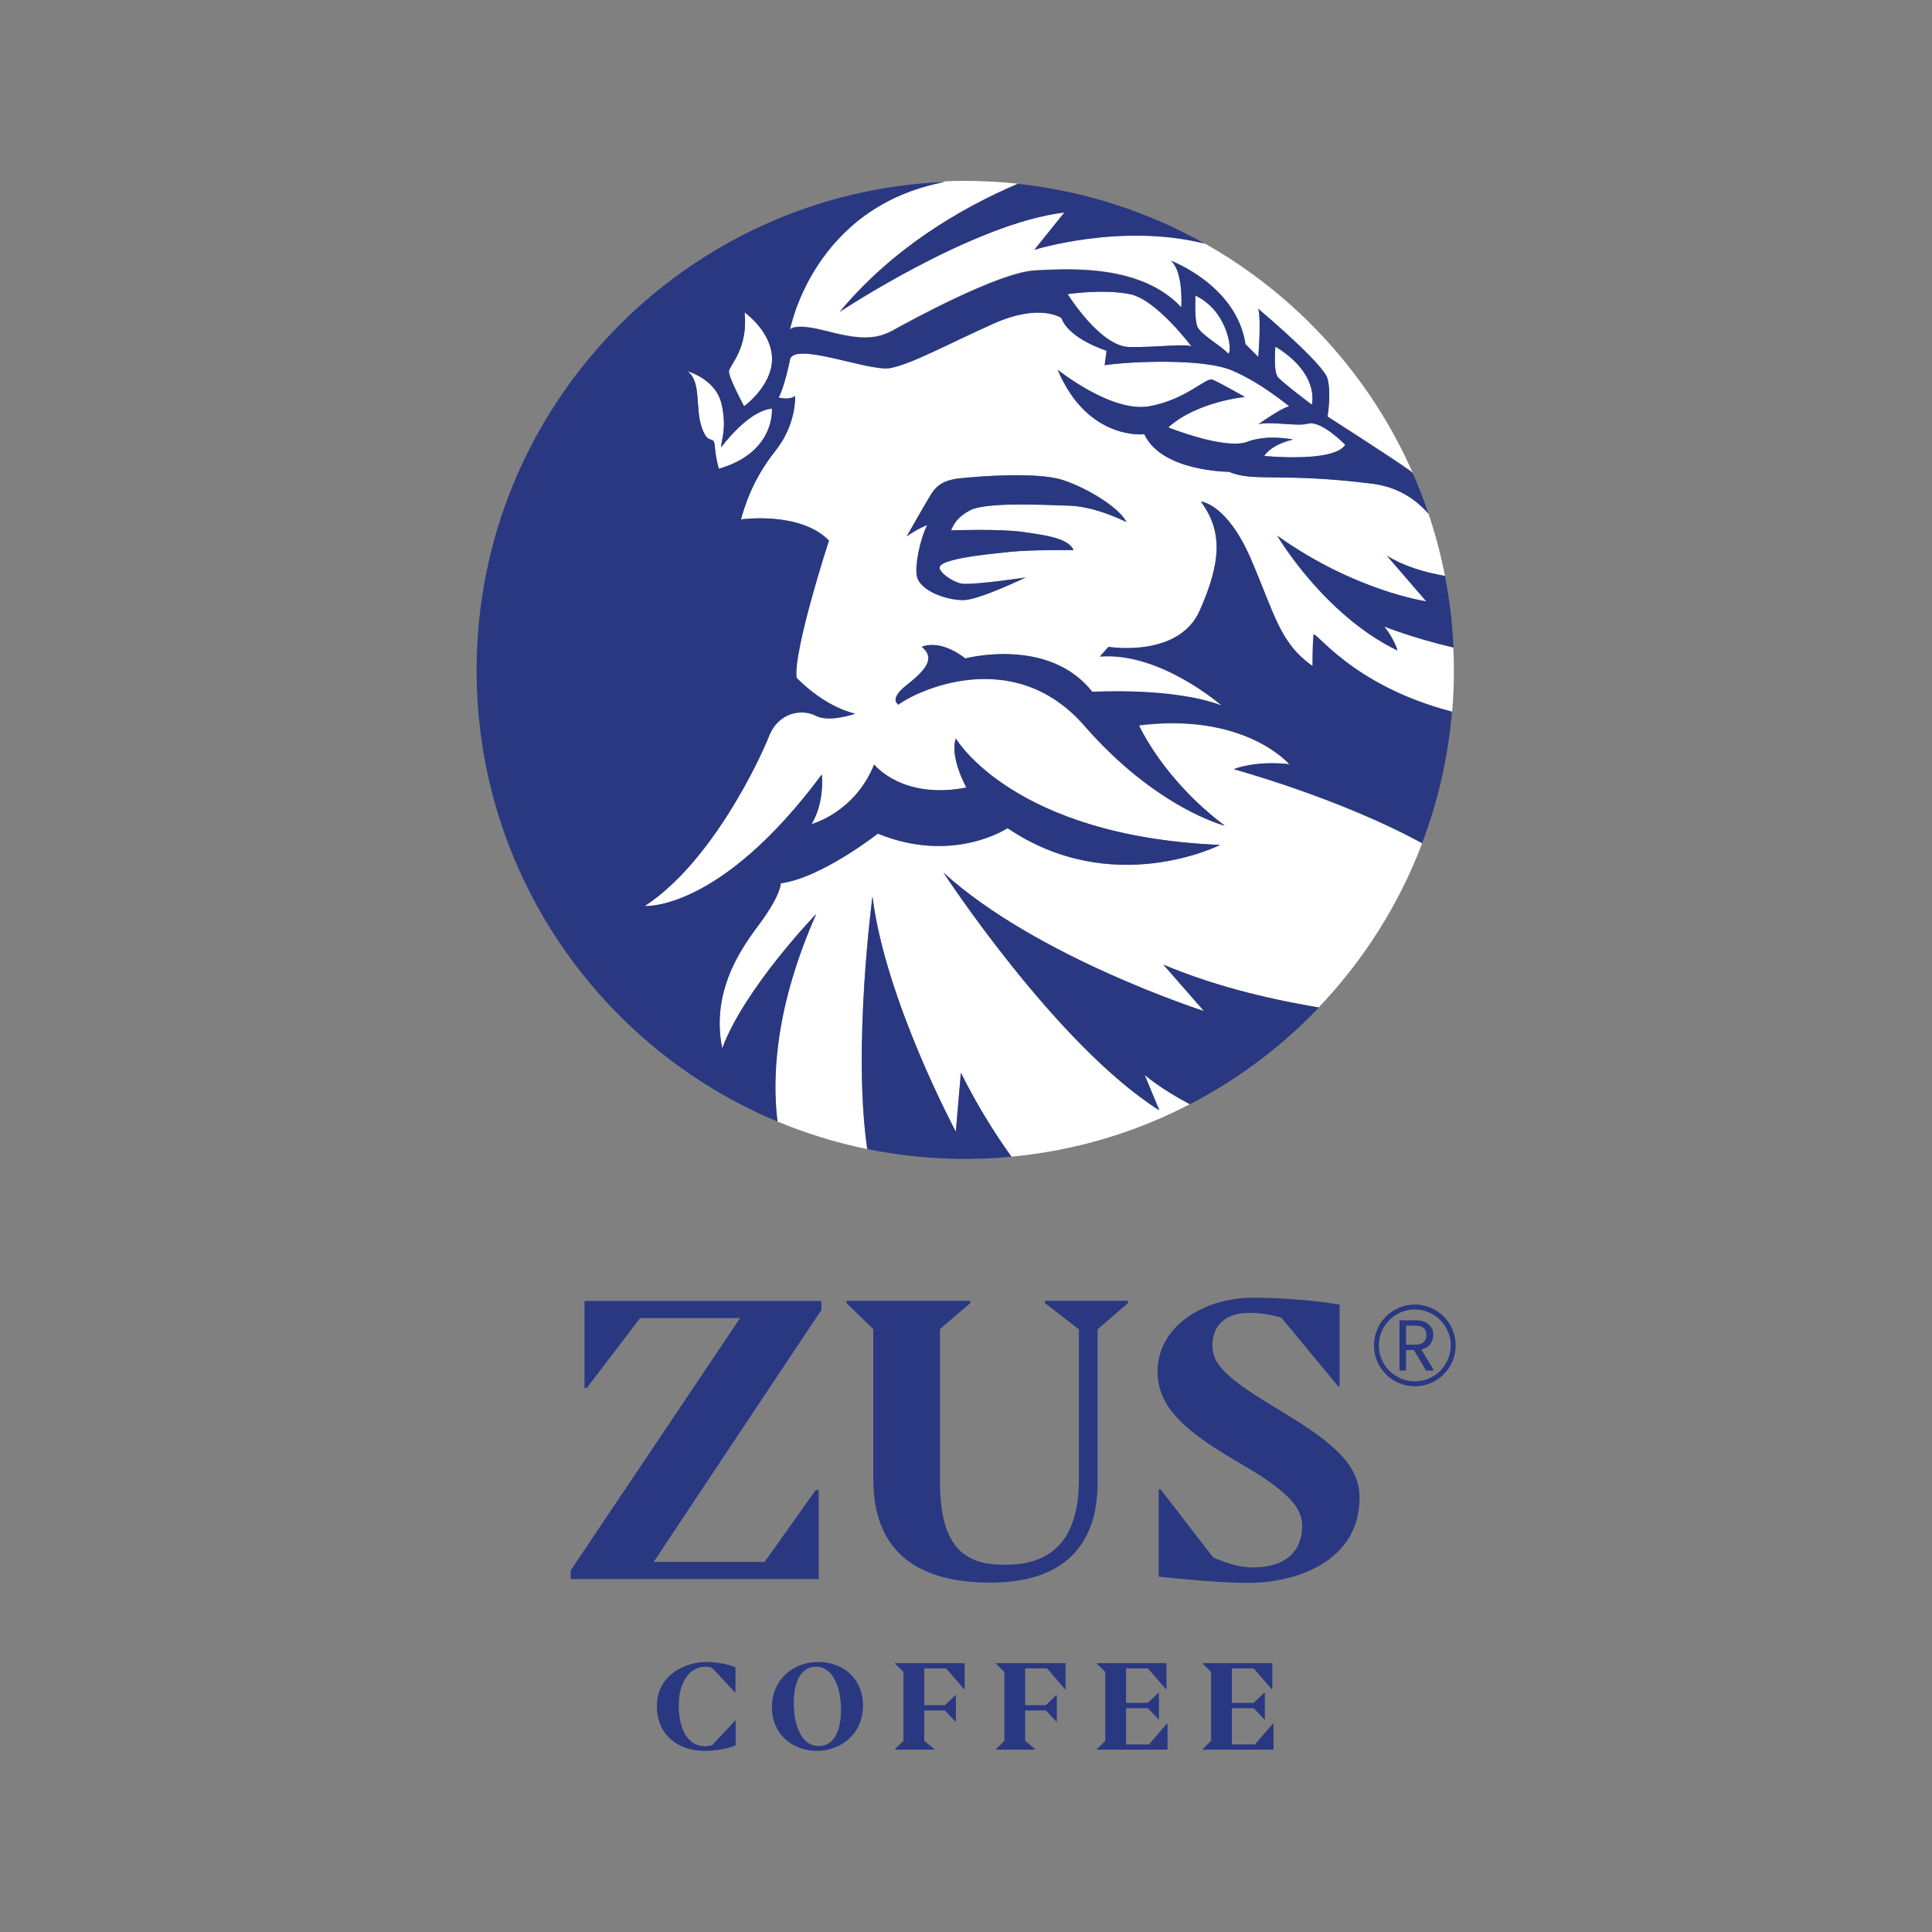 <?xml version="1.0" encoding="UTF-8"?>
<svg id="Layer_1" data-name="Layer 1" xmlns="http://www.w3.org/2000/svg" viewBox="0 0 130 130">
  <rect x="0" y="0" width="130" height="130" fill="#808080" stroke="none"/>
  <defs>
    <style>
      .cls-1 {
        fill: #293881;
      }

      .cls-1, .cls-2 {
        stroke-width: 0px;
      }

      .cls-2 {
        fill: #fff;
      }
    </style>
  </defs>
  <g>
    <polygon class="cls-1" points="38.4 106.25 38.4 105.67 49.8 88.69 43.07 88.69 39.48 93.4 39.33 93.4 39.33 87.54 55.27 87.54 55.27 88.14 44.66 104.08 43.99 105.1 51.45 105.1 54.89 100.26 55.09 100.26 55.09 106.25 38.4 106.25"/>
    <path class="cls-1" d="M58.76,99.51v-10.08l-1.8-1.75v-.15h8.33v.15l-2.04,1.75v10.3c0,4.54,1.8,5.56,4.34,5.56,1.85,0,5.01-.45,5.01-5.74v-10.1l-2.29-1.77v-.15h5.59v.15l-2.05,1.77v10.35c0,4.17-2.27,6.69-7.21,6.69-4.66,0-7.88-1.87-7.88-6.99"/>
    <path class="cls-1" d="M77.97,106.07v-5.86h.12l3.54,4.59c1.2.5,1.95.67,2.67.67,2.24,0,3.32-1.12,3.32-2.79,0-1.17-.8-2.27-4.22-4.24-3.84-2.22-5.51-3.84-5.51-6.16,0-2.99,3.04-4.96,6.44-4.96,1.92,0,4.34.2,5.81.47v5.49h-.1l-3.82-4.62c-.8-.22-1.37-.32-2.2-.32-1.57,0-2.44.87-2.44,2.17s.9,2.2,4.34,4.27c3.52,2.12,5.56,3.64,5.56,5.99,0,4.39-4.42,5.74-7.48,5.74-1.77,0-4.39-.25-6.04-.42"/>
    <path class="cls-1" d="M49.49,117.45c-.67.26-1.38.36-2.13.36-1.67,0-3.16-1.02-3.16-3.02,0-2.13,1.99-2.96,3.32-2.96.62,0,1.39.12,1.97.36v1.69h-.03l-1.54-1.65c-.13-.05-.29-.08-.46-.08-1.04,0-1.79,1.03-1.79,2.58,0,1.31.42,2.77,1.78,2.77.13,0,.3-.03.47-.07l1.55-1.66h.03v1.69h-.02Z"/>
    <path class="cls-1" d="M51.94,114.89c0-1.98,1.56-3.06,3.09-3.06,1.81,0,3.04,1.22,3.04,2.92,0,1.99-1.56,3.06-3.09,3.06-1.81,0-3.04-1.26-3.04-2.92M56.59,115.02c0-1.41-.52-2.87-1.67-2.87-1.05,0-1.51,1.03-1.51,2.47s.52,2.87,1.67,2.87c1.05,0,1.51-1.03,1.51-2.47"/>
    <polygon class="cls-1" points="62.86 117.73 60.23 117.73 60.23 117.69 60.79 117.14 60.79 112.5 60.23 111.95 60.23 111.91 64.91 111.91 64.91 113.67 64.88 113.67 63.66 112.26 62.19 112.26 62.19 114.74 63.58 114.74 64.29 114.06 64.32 114.06 64.32 115.85 64.29 115.85 63.58 115.09 62.19 115.09 62.19 117.14 62.86 117.69 62.86 117.73"/>
    <polygon class="cls-1" points="69.65 117.73 67.02 117.73 67.02 117.69 67.58 117.14 67.58 112.5 67.02 111.95 67.02 111.91 71.7 111.91 71.7 113.67 71.67 113.67 70.45 112.26 68.98 112.26 68.98 114.74 70.37 114.74 71.08 114.06 71.11 114.06 71.11 115.85 71.08 115.85 70.37 115.09 68.98 115.09 68.98 117.14 69.65 117.69 69.65 117.73"/>
    <polygon class="cls-1" points="73.81 117.69 74.37 117.14 74.37 112.5 73.81 111.95 73.81 111.91 78.49 111.91 78.49 113.67 78.46 113.67 77.24 112.26 75.77 112.26 75.77 114.58 77.24 114.58 77.95 113.9 77.98 113.9 77.98 115.69 77.95 115.69 77.24 114.94 75.77 114.94 75.77 117.38 77.31 117.38 78.53 115.97 78.56 115.97 78.56 117.73 73.81 117.73 73.81 117.69"/>
    <polygon class="cls-1" points="80.93 117.69 81.49 117.14 81.49 112.5 80.93 111.95 80.93 111.91 85.61 111.91 85.61 113.67 85.58 113.67 84.36 112.26 82.89 112.26 82.89 114.58 84.36 114.58 85.07 113.9 85.11 113.9 85.11 115.69 85.07 115.69 84.36 114.94 82.89 114.94 82.89 117.38 84.44 117.38 85.66 115.97 85.69 115.97 85.69 117.73 80.93 117.73 80.93 117.69"/>
    <path class="cls-2" d="M47.21,28.74c.45,1.35.82.44.89,1.31.07.87.27,1.5.27,1.5,3.84-1.12,3.57-4.05,3.57-4.05-1.62.14-3.41,2.6-3.41,2.6-.04-.43.4-1.13.03-2.86-.36-1.73-2.31-2.25-2.31-2.25.96.68.51,2.4.96,3.76"/>
    <path class="cls-2" d="M88.27,27.23s.59-2.05-2.45-3.91c0,0-.16,1.67.17,2.06.33.39,2.28,1.85,2.28,1.85"/>
    <path class="cls-2" d="M51.95,24.14c0-1.83-1.85-3.13-1.85-3.13.26,2.42-1,3.55-1.05,3.95-.05.4,1.02,2.37,1.02,2.37,0,0,1.89-1.36,1.88-3.19"/>
    <path class="cls-2" d="M75.98,23.35c1.96.04,4.03-.28,4.23,0,0,0-2.38-3.2-4.18-3.56-1.81-.36-4.18,0-4.18,0,0,0,2.18,3.52,4.14,3.56"/>
    <path class="cls-2" d="M82.59,23.74c.37.43.26-2.72-2.15-3.85,0,0-.09,1.58.12,2.09.21.52,1.65,1.33,2.02,1.76"/>
    <path class="cls-2" d="M53.14,22.17s.23-.49,2.38.07c2.16.56,3.31.66,4.56-.03,1.25-.69,7.14-3.9,9.56-4.03,2.42-.13,7.16-.39,9.84,2.48,0,0,.17-2.35-.69-3.13,0,0,4.4,1.64,5.01,5.61l.86.86s.21-2.46,0-3.24c0,0,4.4,3.71,4.66,4.7.26.99,0,2.55,0,2.55,0,0,4.35,2.78,5.52,3.62.06.04.14.11.22.19-2.88-6.54-7.82-11.96-14-15.44-5.55-1.42-11.46.41-11.46.41l2.02-2.51c-6.15.73-15.11,6.68-15.11,6.68,3.54-4.25,8.07-6.93,11.97-8.6-1.16-.12-2.34-.19-3.54-.19-.45,0-.89.01-1.34.03-8.95,1.65-10.47,9.96-10.47,9.96"/>
    <path class="cls-2" d="M97.8,43.57c-2.77-.66-4.65-1.41-4.65-1.41.72.93.88,1.61.88,1.61-4.97-2.4-8.09-7.72-8.09-7.72,5.24,3.74,10.03,4.42,10.03,4.42l-2.65-3.07c1.11.69,2.48,1.11,3.91,1.36-.28-1.43-.65-2.84-1.11-4.2-.94-1.06-2.17-1.81-3.79-2.02-6.07-.76-8.02-.09-9.63-.8,0,0-4.53,0-5.7-2.52,0,0-3.82.45-5.83-4.34,0,0,3.62,2.91,6.15,2.46,2.53-.45,3.83-1.99,4.28-1.79.45.19,2.17,1.16,2.17,1.16,0,0-3.22.3-5.16,2.05,0,0,3.82,1.53,5.31.97,1.4-.53,3.09-.15,3.09-.15,0,0-1.37.25-1.95,1.1,0,0,4.68.47,5.46-.75,0,0-1.62-1.68-2.53-1.42-.7.2-2.43-.18-3.31.03.66-.46,1.77-1.19,2.08-1.19,0,0-2.01-1.68-3.95-2.46-1.94-.78-6.67-.58-8.48-.32l.13-.97s-2.53-.78-3.04-2.2c0,0-1.42-1.04-4.6.39-3.17,1.42-5.5,2.72-6.93,2.98-1.43.26-6.68-1.92-6.75-.48,0,0-.36,1.77-.75,2.46,0,0,.71.2,1.1-.11,0,0,.13,1.88-1.34,3.72-1.56,1.96-2.08,3.81-2.3,4.59,0,0,3.98-.56,5.92,1.43,0,0-2.4,7.38-2.18,9.23,0,0,1.75,1.9,3.95,2.42,0,0-1.75.62-2.65.14-.91-.47-2.5-.27-3.15,1.37-.65,1.64-3.87,8.5-8.36,11.43,0,0,5.05.39,11.91-8.85,0,0,.22,1.83-.69,3.34,0,0,2.91-.78,4.21-4.01,0,0,1.88,2.4,6.21,1.55,0,0-1.14-2.05-.71-3.3,0,0,3.83,6.58,17.78,7.16,0,0-7.22,3.66-14.3-1.13,0,0-3.64,2.44-8.73.37,0,0-3.81,2.99-6.53,3.34,0,0,.04.71-1.34,2.61-.93,1.28-3.45,4.36-2.6,8.5,1.49-4.04,6.3-9.02,6.3-9.02-2.71,6.14-2.98,10.82-2.59,13.93,1.93.8,3.95,1.43,6.05,1.86-1-6.89.35-16.99.35-16.99.86,6.96,5.61,15.82,5.61,15.82l.34-3.96c1.04,2.09,2.19,3.96,3.4,5.64,4.3-.4,8.35-1.63,12.01-3.53-2-1.05-3.05-1.98-3.05-1.98l.99,2.39c-6.95-4.4-14.52-15.99-14.52-15.99,6.27,5.7,17.52,9.31,17.52,9.31l-2.73-3.12c3.14,1.32,6.68,2.26,10.46,2.88,3-3.15,5.39-6.89,6.96-11.04-5.57-3.05-12.67-4.98-12.67-4.98,0,0,1.44-.6,3.74-.33,0,0-2.97-3.51-10.12-2.62,0,0,1.61,3.62,5.77,6.75,0,0-4.6-1.16-9.45-6.73-4.86-5.57-11.52-2.2-12.5-1.42,0,0-.71-.32.52-1.29,1.23-.97,2.01-1.81,1.04-2.59,0,0,1.13-.6,2.93.78,0,0,5.61-1.49,8.54,2.25,0,0,5.42-.33,8.71.92,0,0-4.13-3.63-8.2-3.3l.58-.65s4.73.78,6.15-2.46c1.42-3.24,1.55-5.31.07-7.31,0,0,1.75.13,3.37,3.88,1.62,3.75,1.94,5.63,4.14,7.19,0,0,0-1.55.07-2.07.06-.49,2.45,3.36,9.33,5.15.08-.93.12-1.86.12-2.81,0-.51-.01-1.01-.04-1.51M71.99,34.02c-1.64-.05-5.65-.27-6.73.32-.76.42-1.04.82-1.26,1.34,0,0,3.29-.11,4.77.1,1.48.21,3.14.41,3.47,1.23,0,0-2.82-.04-4.32.12-1.5.16-4.95.47-4.68,1.14.17.43,1.09,1,1.63,1.01,1.14.03,4.15-.43,4.15-.43,0,0-3.09,1.48-4.14,1.52-1.14.03-2.99-.61-3.18-1.62-.14-.7.19-2.42.7-3.43,0,0-.62.24-1.38.76,0,0,1.43-2.51,1.65-2.85.27-.4.63-.91,1.91-1.05,1.22-.13,5.23-.46,6.96.12,1.73.57,3.82,1.9,4.26,2.82,0,0-2.02-1.04-3.81-1.1"/>
    <path class="cls-1" d="M71.53,32.31c-1.73-.57-5.74-.25-6.96-.12-1.27.14-1.64.65-1.91,1.05-.23.35-1.65,2.85-1.65,2.85.75-.53,1.38-.76,1.38-.76-.51,1.01-.83,2.73-.7,3.43.2,1.01,2.04,1.65,3.18,1.62,1.05-.03,4.14-1.52,4.14-1.52,0,0-3.01.46-4.15.43-.54-.01-1.46-.58-1.63-1.01-.26-.66,3.18-.98,4.68-1.14,1.5-.16,4.32-.12,4.32-.12-.34-.82-1.99-1.02-3.47-1.23-1.48-.21-4.77-.1-4.77-.1.22-.52.49-.93,1.26-1.34,1.08-.59,5.09-.37,6.73-.32,1.79.06,3.81,1.1,3.81,1.1-.44-.92-2.53-2.24-4.26-2.82"/>
    <path class="cls-1" d="M81.01,68.03s-11.25-3.61-17.52-9.31c0,0,7.57,11.59,14.52,15.99l-.99-2.39s1.04.93,3.05,1.98c3.25-1.68,6.18-3.89,8.68-6.51-3.79-.63-7.32-1.56-10.46-2.88l2.73,3.12Z"/>
    <path class="cls-1" d="M88.39,42.74c-.07.52-.07,2.07-.07,2.07-2.2-1.55-2.53-3.43-4.14-7.19-1.62-3.75-3.37-3.88-3.37-3.88,1.49,2.01,1.36,4.08-.07,7.32-1.42,3.24-6.15,2.46-6.15,2.46l-.58.65c4.08-.32,8.2,3.3,8.2,3.3-3.29-1.25-8.71-.92-8.71-.92-2.93-3.74-8.54-2.25-8.54-2.25-1.79-1.37-2.93-.78-2.93-.78.98.78.19,1.62-1.04,2.59-1.23.97-.52,1.29-.52,1.29.97-.78,7.64-4.14,12.49,1.42,4.86,5.57,9.45,6.73,9.45,6.73-4.17-3.13-5.77-6.75-5.77-6.75,7.15-.89,10.12,2.62,10.12,2.62-2.3-.27-3.74.33-3.74.33,0,0,7.1,1.93,12.67,4.98,1.06-2.79,1.75-5.76,2.01-8.85-6.88-1.79-9.27-5.64-9.33-5.15"/>
    <path class="cls-1" d="M54.9,61.52s-4.8,4.98-6.3,9.02c-.85-4.15,1.67-7.22,2.6-8.5,1.38-1.9,1.34-2.61,1.34-2.61,2.72-.35,6.53-3.34,6.53-3.34,5.09,2.07,8.73-.37,8.73-.37,7.08,4.79,14.3,1.13,14.3,1.13-13.96-.58-17.78-7.16-17.78-7.16-.43,1.25.71,3.3.71,3.3-4.33.84-6.21-1.55-6.21-1.55-1.29,3.24-4.21,4.01-4.21,4.01.91-1.51.69-3.34.69-3.34-6.86,9.24-11.91,8.85-11.91,8.85,4.49-2.94,7.71-9.79,8.36-11.43.65-1.64,2.24-1.85,3.15-1.37.91.47,2.65-.14,2.65-.14-2.2-.52-3.95-2.42-3.95-2.42-.22-1.86,2.18-9.23,2.18-9.23-1.94-1.99-5.92-1.42-5.92-1.42.22-.78.74-2.63,2.3-4.59,1.47-1.84,1.34-3.72,1.34-3.72-.39.31-1.11.11-1.11.11.39-.69.75-2.46.75-2.46.07-1.44,5.33.74,6.75.48,1.42-.26,3.75-1.55,6.93-2.98,3.17-1.42,4.6-.39,4.6-.39.52,1.42,3.04,2.2,3.04,2.2l-.13.97c1.81-.26,6.54-.45,8.48.32,1.94.78,3.95,2.46,3.95,2.46-.31,0-1.41.73-2.08,1.19.88-.2,2.61.17,3.31-.03.91-.26,2.53,1.42,2.53,1.42-.78,1.23-5.46.75-5.46.75.58-.84,1.95-1.1,1.95-1.1,0,0-1.69-.38-3.09.15-1.49.56-5.31-.97-5.31-.97,1.94-1.75,5.16-2.05,5.16-2.05,0,0-1.72-.97-2.17-1.16-.45-.19-1.76,1.34-4.28,1.79-2.53.45-6.15-2.46-6.15-2.46,2.01,4.79,5.83,4.34,5.83,4.34,1.17,2.53,5.7,2.53,5.7,2.53,1.62.71,3.56.03,9.63.8,1.62.2,2.85.95,3.79,2.02-.31-.92-.66-1.83-1.05-2.71-.09-.08-.17-.15-.22-.19-1.17-.84-5.52-3.63-5.52-3.63,0,0,.26-1.55,0-2.55s-4.66-4.7-4.66-4.7c.21.78,0,3.24,0,3.24l-.86-.86c-.6-3.97-5.01-5.61-5.01-5.61.86.78.69,3.13.69,3.13-2.68-2.87-7.42-2.61-9.84-2.48-2.42.13-8.3,3.33-9.55,4.03-1.25.69-2.4.59-4.56.03-2.16-.56-2.38-.07-2.38-.07,0,0,1.53-8.31,10.47-9.96-17.55.7-31.56,15.15-31.56,32.86,0,13.69,8.36,25.42,20.25,30.37-.38-3.11-.12-7.79,2.59-13.93M85.82,23.32c3.04,1.87,2.45,3.91,2.45,3.91,0,0-1.95-1.46-2.28-1.85-.33-.39-.17-2.06-.17-2.06M80.44,19.89c2.4,1.14,2.52,4.28,2.15,3.85-.37-.43-1.81-1.24-2.02-1.76-.21-.52-.13-2.09-.13-2.09M76.02,19.79c1.81.36,4.18,3.56,4.18,3.56-.2-.28-2.28.04-4.23,0-1.96-.04-4.14-3.56-4.14-3.56,0,0,2.38-.36,4.18,0M49.05,24.97c.05-.4,1.31-1.54,1.05-3.95,0,0,1.84,1.3,1.85,3.13,0,1.83-1.88,3.19-1.88,3.19,0,0-1.07-1.96-1.02-2.37M48.57,27.23c.36,1.73-.07,2.43-.04,2.86,0,0,1.79-2.46,3.41-2.6,0,0,.27,2.94-3.57,4.05,0,0-.2-.64-.27-1.5-.07-.87-.44.05-.89-1.31-.45-1.35,0-3.07-.96-3.76,0,0,1.95.52,2.31,2.25"/>
    <path class="cls-1" d="M95.97,40.46s-4.79-.68-10.03-4.42c0,0,3.12,5.32,8.09,7.73,0,0-.16-.68-.88-1.61,0,0,1.88.76,4.65,1.41-.07-1.64-.27-3.25-.57-4.82-1.43-.25-2.8-.67-3.91-1.36l2.65,3.07Z"/>
    <path class="cls-1" d="M64.32,76.15s-4.75-8.86-5.61-15.82c0,0-1.35,10.1-.35,16.99,2.13.43,4.33.66,6.59.66,1.05,0,2.08-.05,3.11-.15-1.21-1.68-2.35-3.55-3.4-5.64l-.34,3.96Z"/>
    <path class="cls-1" d="M56.52,20.98s8.95-5.95,15.11-6.68l-2.02,2.51s5.83-1.83,11.46-.41c-3.79-2.14-8.05-3.54-12.58-4.03-3.89,1.67-8.43,4.35-11.97,8.6"/>
  </g>
  <g>
    <path class="cls-1" d="M95.2,93.28c-1.51,0-2.75-1.23-2.75-2.75s1.23-2.75,2.75-2.75,2.75,1.23,2.75,2.75-1.23,2.75-2.75,2.75ZM95.2,88.11c-1.33,0-2.42,1.09-2.42,2.42s1.09,2.42,2.42,2.42,2.42-1.09,2.42-2.42-1.09-2.42-2.42-2.42Z"/>
    <path class="cls-1" d="M95.95,92.22l-.81-1.38h-.53v1.38h-.44v-3.38h1.09c.26,0,.47.04.65.13.18.09.31.21.4.35.09.15.13.32.13.51,0,.23-.07.44-.2.62-.13.18-.34.3-.6.35l.85,1.42h-.53ZM94.61,90.48h.65c.24,0,.42-.06.54-.18.12-.12.18-.28.18-.47s-.06-.36-.18-.47c-.12-.11-.3-.16-.54-.16h-.65v1.28Z"/>
  </g>
</svg>
